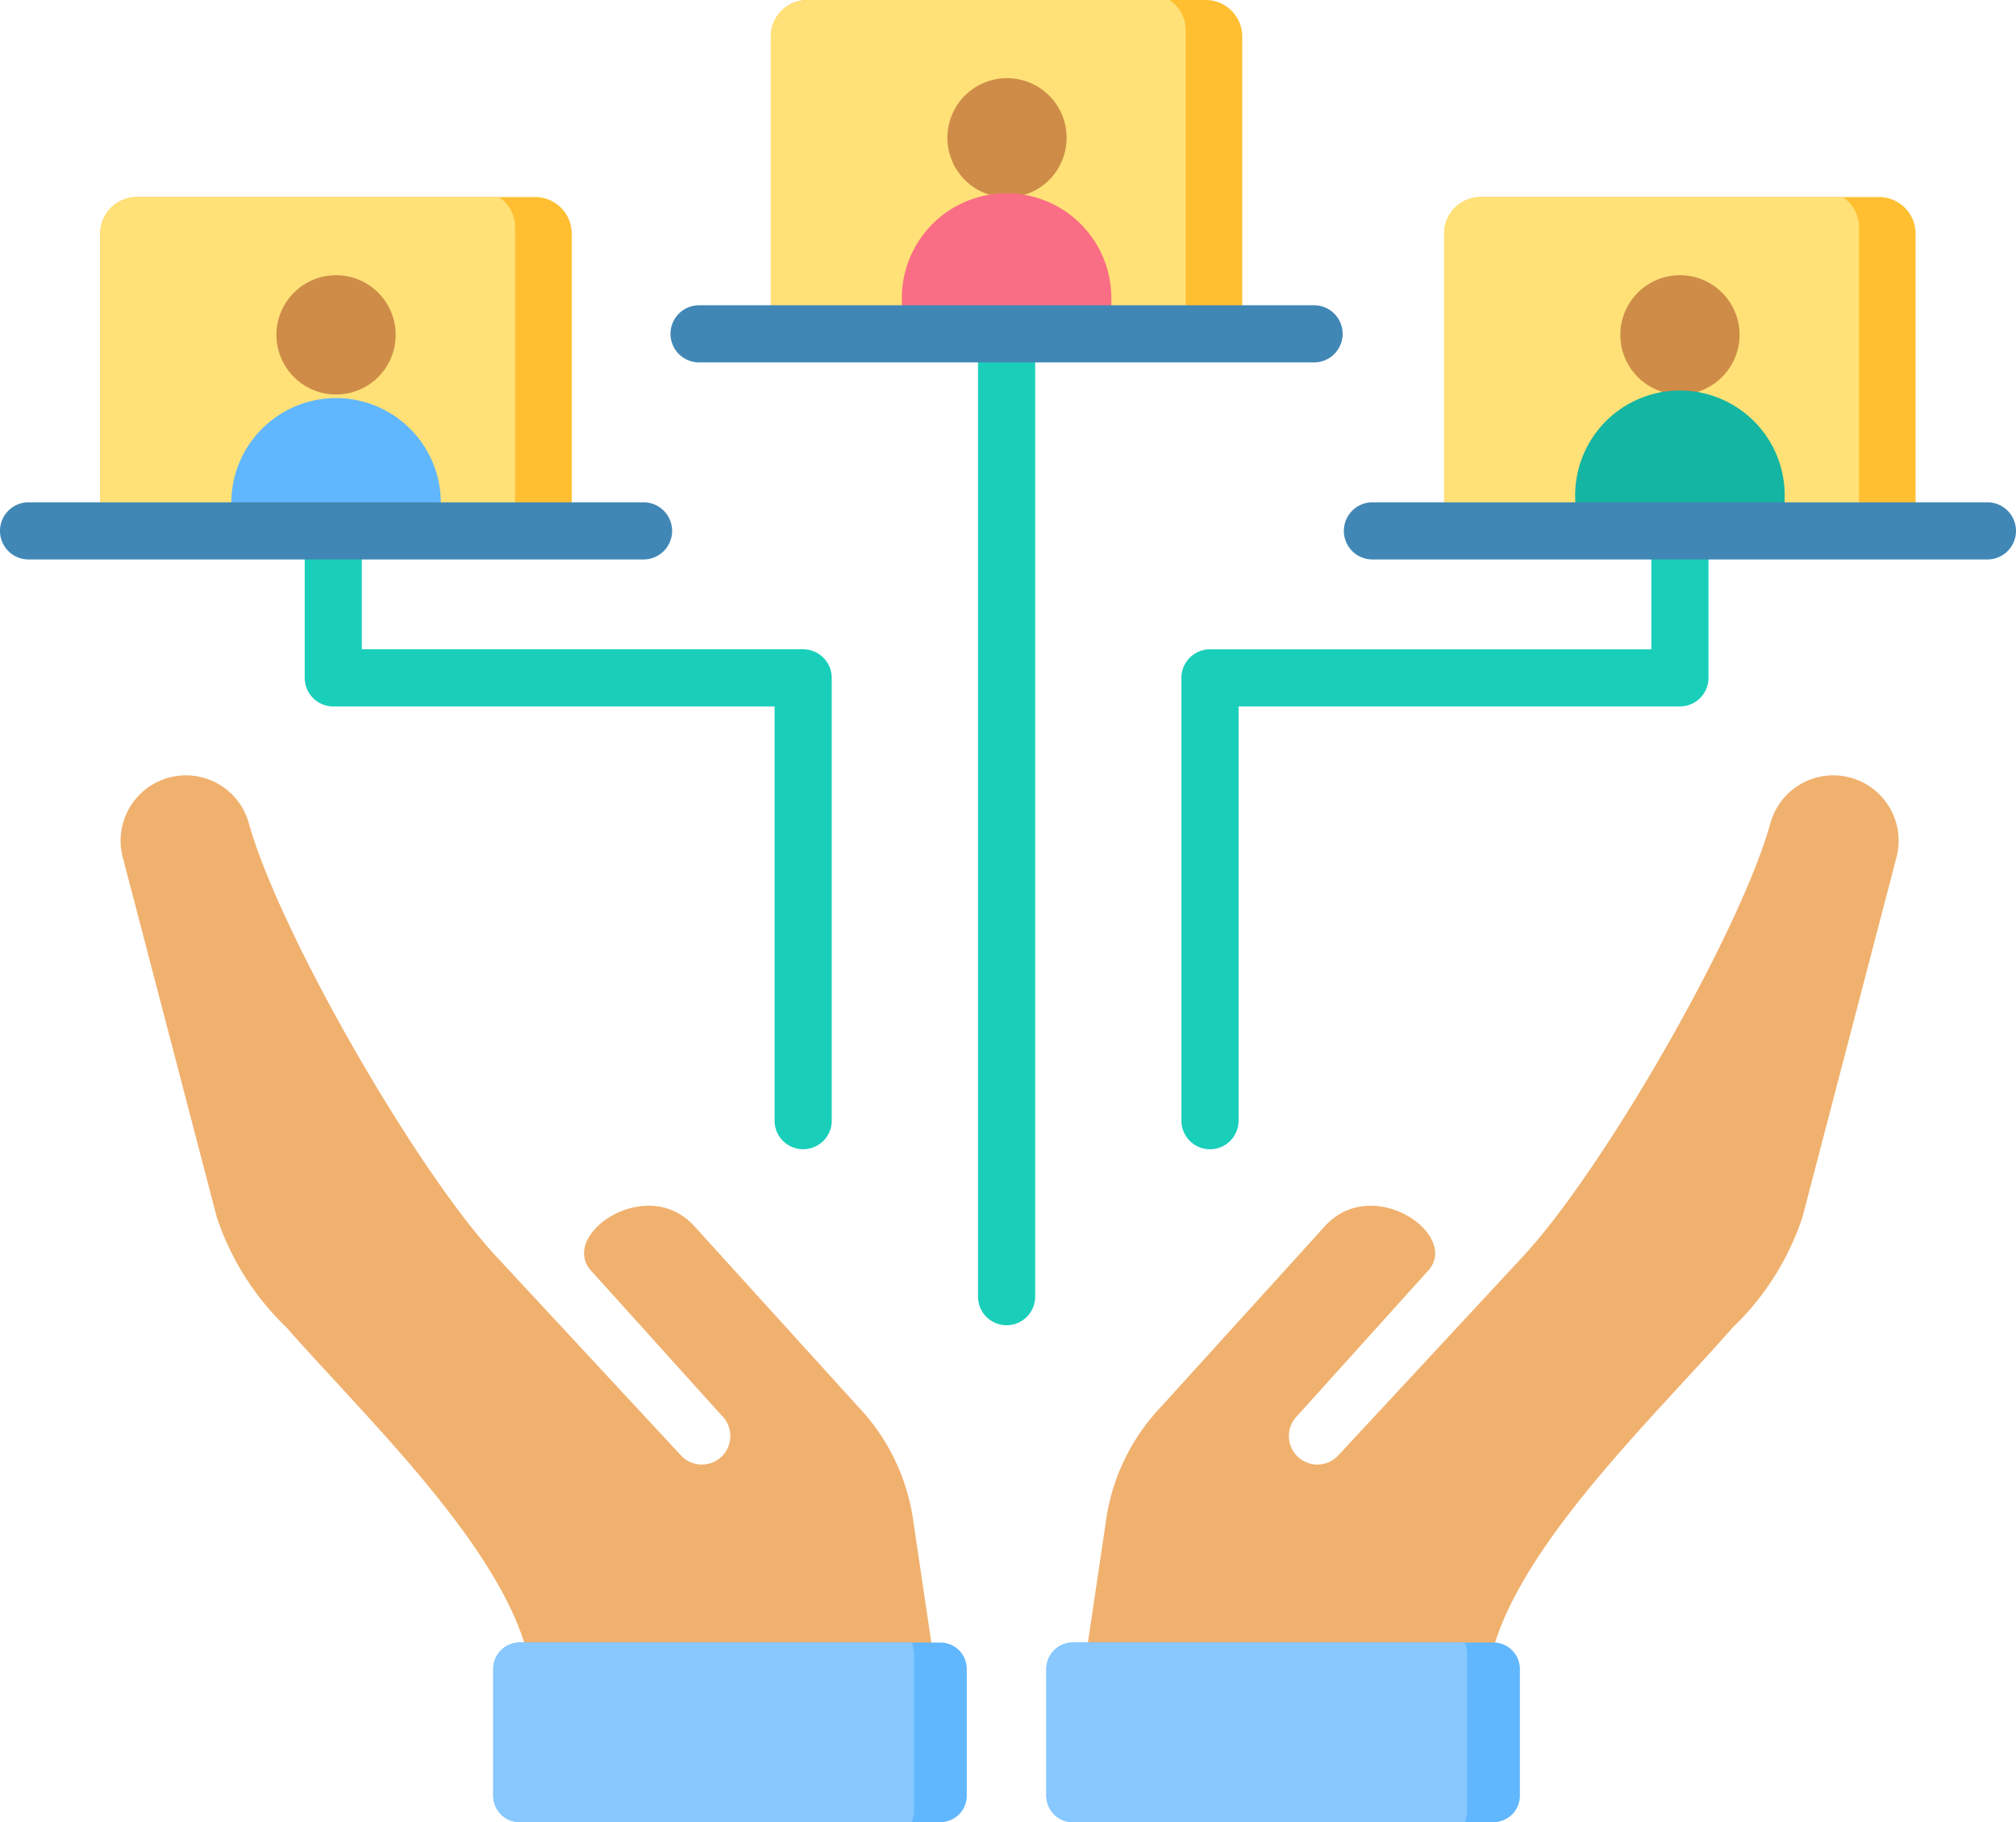<svg xmlns="http://www.w3.org/2000/svg" width="88.525" height="80" viewBox="0 0 88.525 80">
  <g id="Group_166198" data-name="Group 166198" transform="translate(-32.22 -53.192)">
    <g id="Group_166197" data-name="Group 166197" transform="translate(32.22 53.192)">
      <path id="Path_237893" data-name="Path 237893" d="M281.36,242.436l-5.738,6.361a1.252,1.252,0,1,0,1.832,1.705l8.087-8.709c3.551-3.824,9.546-14.27,10.86-19.016a2.868,2.868,0,0,1,5.528,1.531l-4.117,15.756a11.868,11.868,0,0,1-3.061,4.847c-3.624,4.134-10.136,10.259-10.763,15.271H266.221l1-6.74a9.084,9.084,0,0,1,2.426-5.048l7.195-7.929C278.941,238.155,282.824,240.86,281.36,242.436Z" transform="translate(-218.662 -186.634)" fill="#f0b16e" fill-rule="evenodd"/>
      <path id="Path_237894" data-name="Path 237894" d="M345.837,95.757h17.5a1.606,1.606,0,0,1,1.6,1.6v13.056H344.236V97.358A1.606,1.606,0,0,1,345.837,95.757Z" transform="translate(-280.821 -87.106)" fill="#ffbf31" fill-rule="evenodd"/>
      <path id="Path_237895" data-name="Path 237895" d="M345.837,95.757h15.9a1.6,1.6,0,0,1,.716,1.332v13.056H344.236V97.358A1.606,1.606,0,0,1,345.837,95.757Z" transform="translate(-280.821 -87.106)" fill="#ffe177" fill-rule="evenodd"/>
      <path id="Path_237896" data-name="Path 237896" d="M200.358,53.192h17.5a1.606,1.606,0,0,1,1.6,1.6V67.849H198.757V54.793a1.606,1.606,0,0,1,1.6-1.6Z" transform="translate(-164.909 -53.192)" fill="#ffbf31" fill-rule="evenodd"/>
      <path id="Path_237897" data-name="Path 237897" d="M200.358,53.192h15.9a1.6,1.6,0,0,1,.716,1.332V67.58H198.757V54.793a1.606,1.606,0,0,1,1.6-1.6Z" transform="translate(-164.909 -53.192)" fill="#ffe177" fill-rule="evenodd"/>
      <path id="Path_237898" data-name="Path 237898" d="M243.522,102.98a1.254,1.254,0,1,1,2.509,0v45.809a1.254,1.254,0,1,1-2.509,0Z" transform="translate(-200.576 -91.862)" fill="#19cfba" fill-rule="evenodd"/>
      <circle id="Ellipse_450" data-name="Ellipse 450" cx="2.618" cy="2.618" r="2.618" transform="translate(40.798 7.465) rotate(-67.48)" fill="#cf8c48"/>
      <path id="Path_237899" data-name="Path 237899" d="M236.271,101.83h-9.193v-1.391a4.6,4.6,0,1,1,9.193,0Z" transform="translate(-187.474 -87.174)" fill="#fa6e85" fill-rule="evenodd"/>
      <path id="Path_237900" data-name="Path 237900" d="M178.341,121.642a1.254,1.254,0,0,1,0-2.509h27.005a1.254,1.254,0,1,1,0,2.509Z" transform="translate(-147.644 -105.731)" fill="#4187b5" fill-rule="evenodd"/>
      <path id="Path_237901" data-name="Path 237901" d="M308.107,137.575a1.254,1.254,0,0,1,2.509,0v11.611a1.254,1.254,0,0,1-1.254,1.254H289.981v18.187a1.254,1.254,0,0,1-2.509,0V149.187a1.254,1.254,0,0,1,1.254-1.254h19.381V137.575Z" transform="translate(-235.594 -119.426)" fill="#19cfba" fill-rule="evenodd"/>
      <path id="Path_237902" data-name="Path 237902" d="M384.912,117.885a2.618,2.618,0,1,0-2.618-2.618A2.618,2.618,0,0,0,384.912,117.885Z" transform="translate(-311.144 -100.566)" fill="#cf8c48" fill-rule="evenodd"/>
      <path id="Path_237903" data-name="Path 237903" d="M381.75,144.4h-9.194V143a4.6,4.6,0,1,1,9.194,0Z" transform="translate(-303.385 -121.088)" fill="#14b5a2" fill-rule="evenodd"/>
      <path id="Path_237904" data-name="Path 237904" d="M323.82,164.207a1.254,1.254,0,1,1,0-2.509h27.005a1.254,1.254,0,0,1,0,2.509Z" transform="translate(-263.555 -139.645)" fill="#4187b5" fill-rule="evenodd"/>
      <path id="Path_237905" data-name="Path 237905" d="M98.043,137.575a1.254,1.254,0,1,1,2.509,0v10.357h19.381a1.254,1.254,0,0,1,1.254,1.254v19.441a1.254,1.254,0,0,1-2.509,0V150.441H99.3a1.254,1.254,0,0,1-1.254-1.254V137.575Z" transform="translate(-84.665 -119.426)" fill="#19cfba" fill-rule="evenodd"/>
      <path id="Path_237906" data-name="Path 237906" d="M55.491,95.757h17.5a1.606,1.606,0,0,1,1.6,1.6v13.056H53.89V97.358A1.606,1.606,0,0,1,55.491,95.757Z" transform="translate(-49.486 -87.106)" fill="#ffbf31" fill-rule="evenodd"/>
      <path id="Path_237907" data-name="Path 237907" d="M55.491,95.757h15.9a1.6,1.6,0,0,1,.716,1.332v13.056H53.89V97.358A1.606,1.606,0,0,1,55.491,95.757Z" transform="translate(-49.486 -87.106)" fill="#ffe177" fill-rule="evenodd"/>
      <path id="Path_237908" data-name="Path 237908" d="M94.566,117.885a2.618,2.618,0,1,0-2.618-2.618A2.618,2.618,0,0,0,94.566,117.885Z" transform="translate(-79.809 -100.566)" fill="#cf8c48" fill-rule="evenodd"/>
      <path id="Path_237909" data-name="Path 237909" d="M91.4,144.4H82.21V143a4.6,4.6,0,0,1,9.194,0Z" transform="translate(-72.05 -121.088)" fill="#60b7fe" fill-rule="evenodd"/>
      <path id="Path_237910" data-name="Path 237910" d="M33.474,164.207a1.254,1.254,0,0,1,0-2.509H60.479a1.254,1.254,0,0,1,0,2.509Z" transform="translate(-32.22 -139.645)" fill="#4187b5" fill-rule="evenodd"/>
      <path id="Path_237911" data-name="Path 237911" d="M78.951,242.436l5.738,6.361a1.252,1.252,0,1,1-1.832,1.705l-8.087-8.709c-3.551-3.824-9.546-14.27-10.86-19.016a2.868,2.868,0,0,0-5.528,1.531L62.5,240.063a11.868,11.868,0,0,0,3.061,4.847c3.624,4.134,10.136,10.259,10.763,15.271H94.09l-1-6.74a9.084,9.084,0,0,0-2.426-5.048l-7.195-7.929C81.371,238.155,77.488,240.86,78.951,242.436Z" transform="translate(-52.982 -186.634)" fill="#f0b16e" fill-rule="evenodd"/>
      <path id="Path_237912" data-name="Path 237912" d="M158.422,408H139.949a1.164,1.164,0,0,0-1.16,1.16v5.567a1.164,1.164,0,0,0,1.16,1.16h18.473a1.163,1.163,0,0,0,1.16-1.16v-5.567A1.163,1.163,0,0,0,158.422,408Z" transform="translate(-117.13 -335.889)" fill="#60b7fe" fill-rule="evenodd"/>
      <path id="Path_237913" data-name="Path 237913" d="M157.166,408H139.949a1.164,1.164,0,0,0-1.16,1.16v5.567a1.164,1.164,0,0,0,1.16,1.16h17.217a1.651,1.651,0,0,0,.1-.565v-6.756a1.652,1.652,0,0,0-.1-.565Z" transform="translate(-117.13 -335.889)" fill="#88c8fe" fill-rule="evenodd"/>
      <path id="Path_237914" data-name="Path 237914" d="M259.45,408h18.473a1.164,1.164,0,0,1,1.16,1.16v5.567a1.163,1.163,0,0,1-1.16,1.16H259.45a1.163,1.163,0,0,1-1.16-1.16v-5.567A1.164,1.164,0,0,1,259.45,408Z" transform="translate(-212.343 -335.889)" fill="#60b7fe" fill-rule="evenodd"/>
      <path id="Path_237915" data-name="Path 237915" d="M276.668,408H259.451a1.164,1.164,0,0,0-1.16,1.16v5.567a1.164,1.164,0,0,0,1.16,1.16h17.217a1.65,1.65,0,0,0,.1-.565v-6.756A1.661,1.661,0,0,0,276.668,408Z" transform="translate(-212.343 -335.889)" fill="#88c8fe" fill-rule="evenodd"/>
    </g>
  </g>
</svg>
